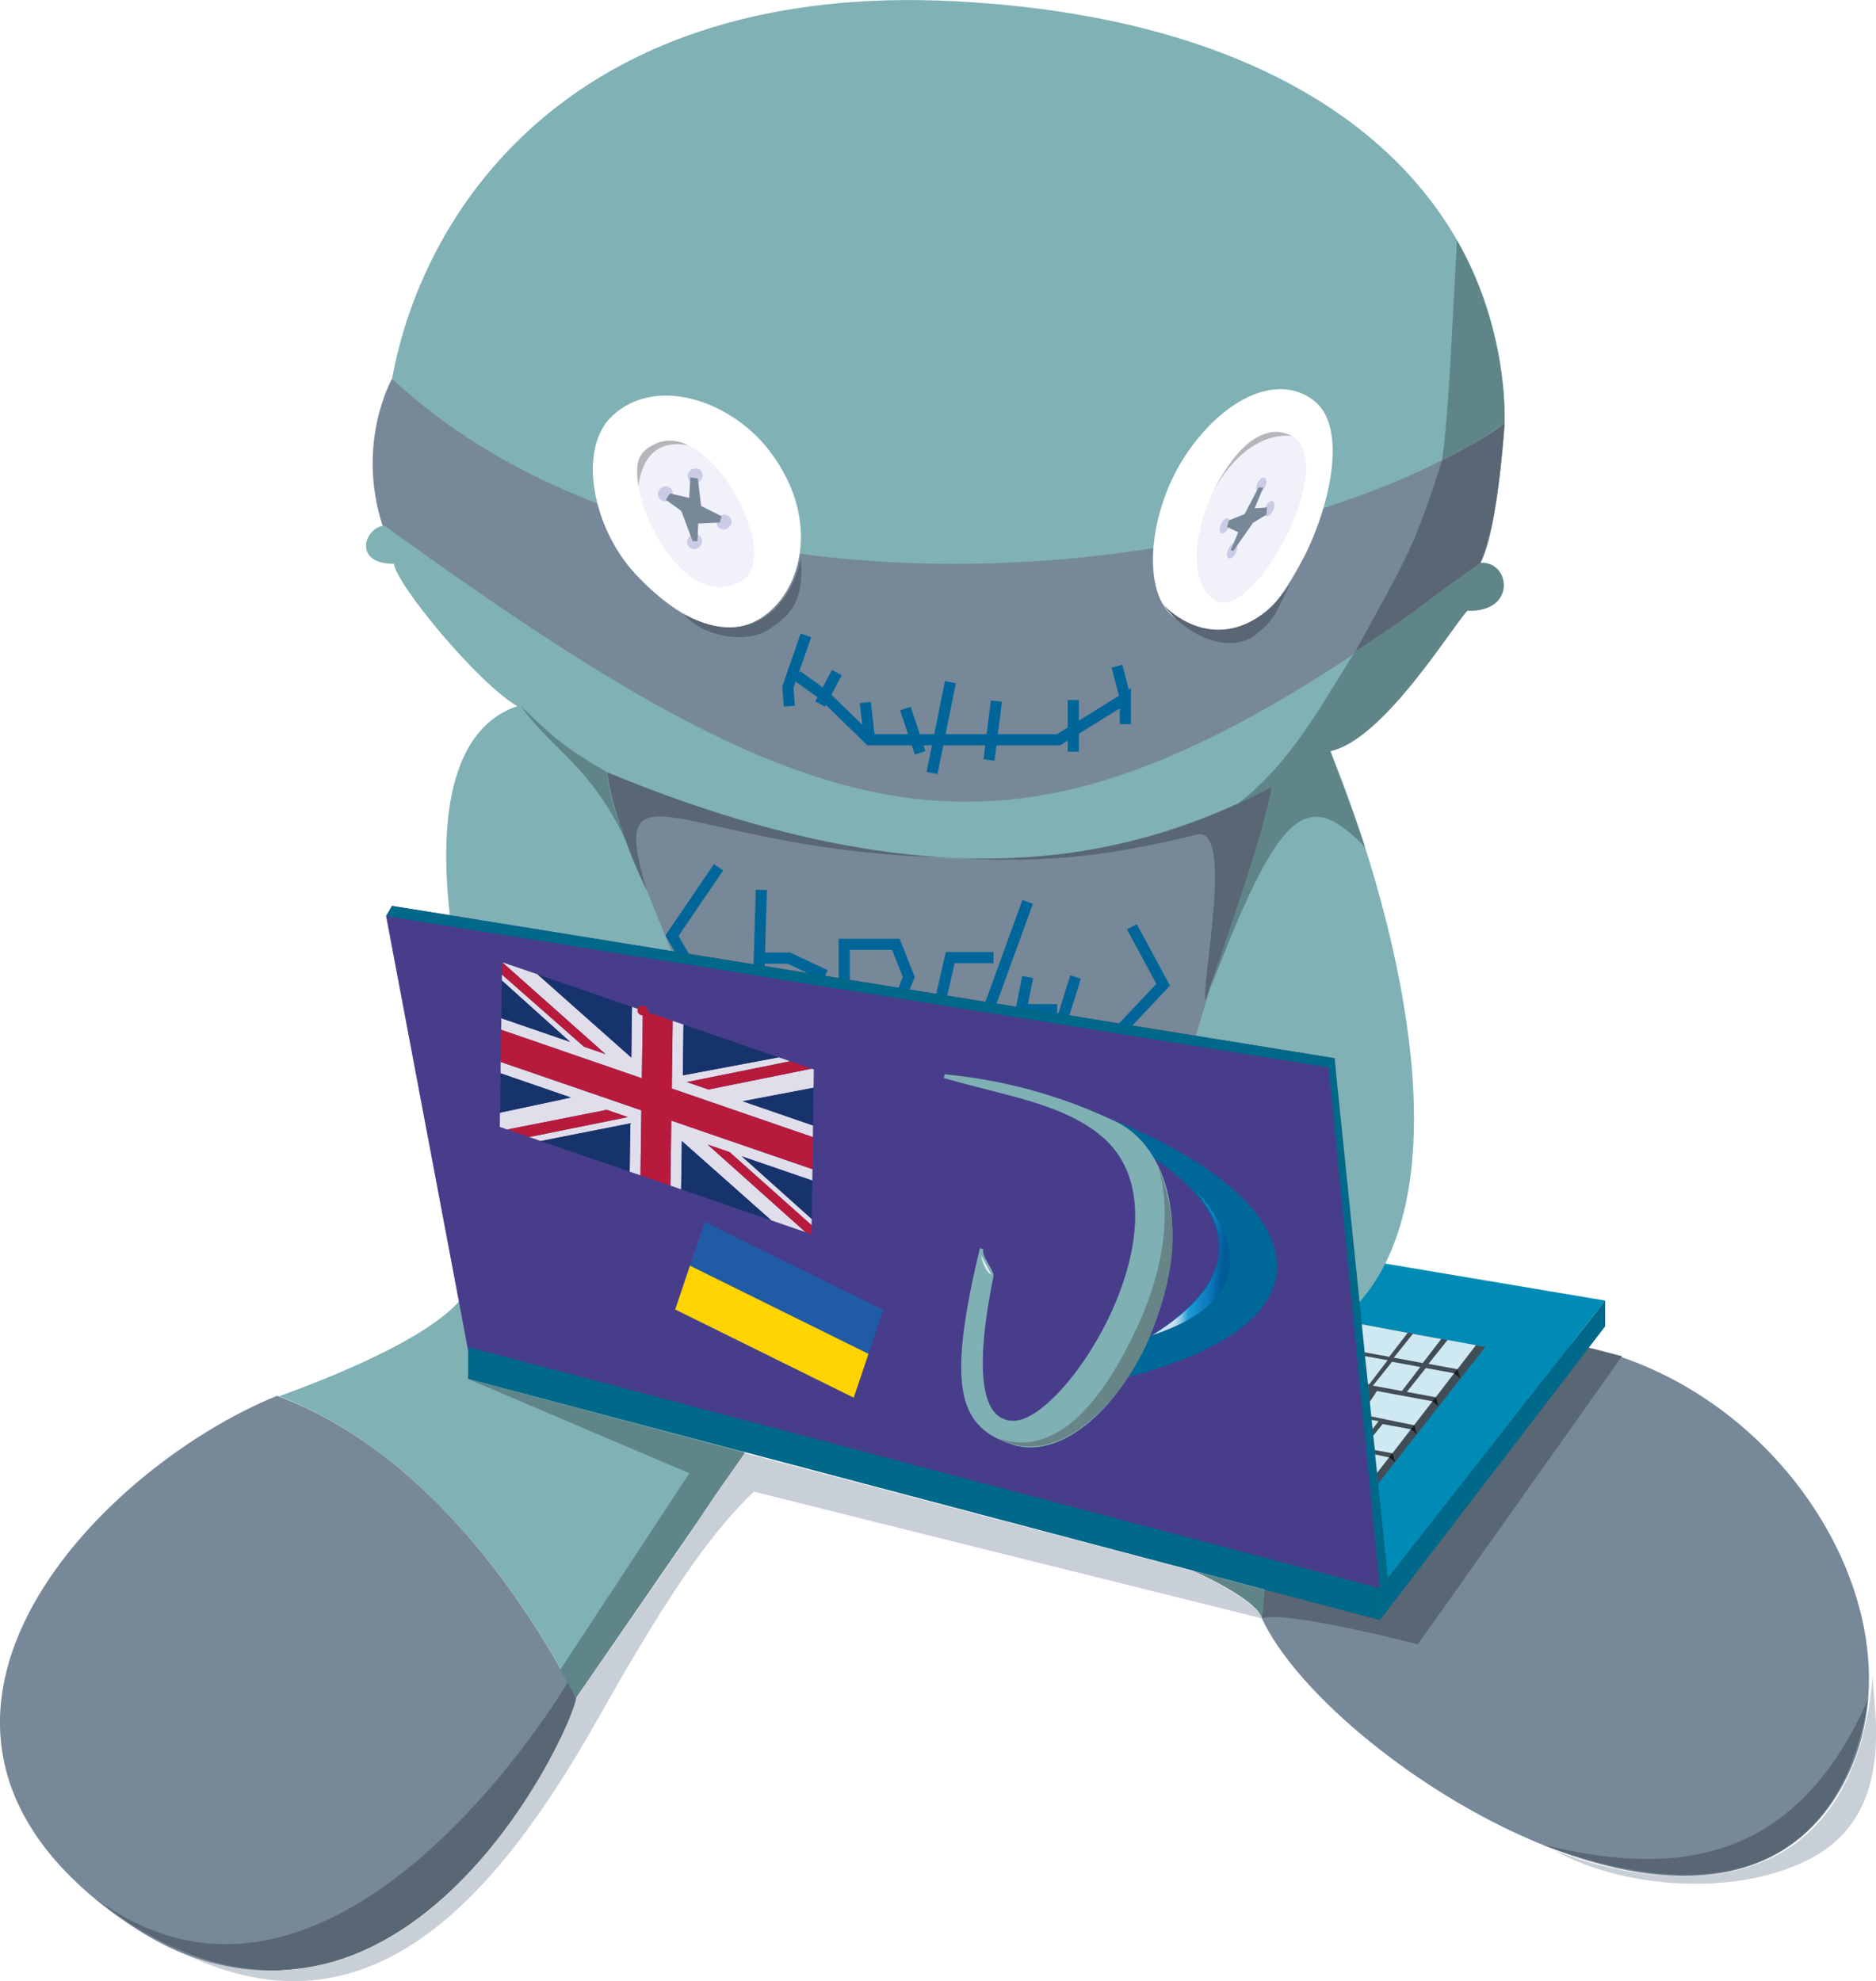 <?xml version="1.0" encoding="UTF-8"?><svg id="Layer_2" xmlns="http://www.w3.org/2000/svg" width="191.88" height="202.63" xmlns:xlink="http://www.w3.org/1999/xlink" viewBox="0 0 191.88 202.63"><defs><style>.cls-1{fill:#434d56;}.cls-2{fill:#cccbe7;}.cls-3{fill:url(#linear-gradient-2);}.cls-4{fill:#161a1d;}.cls-5{fill:#fff;}.cls-6{fill:#7fb1b5;}.cls-7,.cls-8,.cls-9{fill:none;}.cls-10{fill:#789;}.cls-11{fill:#dcfcff;}.cls-12{fill:#596673;}.cls-8{stroke:#cf132c;stroke-linecap:round;stroke-linejoin:round;}.cls-9{stroke:#069;stroke-width:1.14px;}.cls-9,.cls-13,.cls-14{stroke-miterlimit:10;}.cls-15{fill:#008bb6;}.cls-16{fill:#483d8b;}.cls-17{fill:#e4eeef;}.cls-18{fill:#cf132c;}.cls-19{fill:#ffd400;}.cls-20{fill:#205ba6;}.cls-21{fill:#00050e;}.cls-22{opacity:.16;}.cls-23{fill:#5f8588;}.cls-24{fill:url(#Unnamed_Pattern_2);}.cls-25{fill:#b5b5bb;}.cls-26{fill:#006889;}.cls-13{fill:#006799;stroke:#006799;}.cls-13,.cls-14{stroke-width:.39px;}.cls-27{fill:#f1f1fa;}.cls-28{fill:#c9cfd6;}.cls-29{fill:#cee9f2;}.cls-30{fill:url(#linear-gradient);}.cls-31{fill:#0c3166;}.cls-32{opacity:.83;}.cls-14{fill:#7fb0b3;stroke:#7fb0b3;}</style><pattern id="Unnamed_Pattern_2" x="0" y="0" width="44.9" height="32.32" patternTransform="translate(-5915.28 -6008.07) scale(.28)" patternUnits="userSpaceOnUse" viewBox="0 0 44.9 32.32"><rect class="cls-7" width="44.9" height="32.32"/><rect class="cls-6" x=".44" y=".4" width="43.89" height="31.41"/><g class="cls-22"><path class="cls-11" d="M34.74,27.24c-.27-4.35,3.97-6.29,7.67-6.61,1.73-.15,2.35-2.48.27-2.3-4.86.42-11.41,3.2-11.04,9.11.1,1.63,3.19,1.21,3.1-.19h0Z"/></g><g class="cls-22"><path class="cls-11" d="M12.63,27.66c.15-9.07,12.7-5.79,18.38-7.19,3.5-.86,6.36-2.72,7.84-6.07.71-1.62-2.36-1.69-2.93-.41-4.24,9.65-26.14-.71-26.39,13.86-.03,1.63,3.08,1.23,3.1-.19h0Z"/></g><g class="cls-22"><path class="cls-11" d="M6.77,4.51c-.1-1.09.27-2.1.84-3.01.41-.66-.35-1.25-.93-1.34-.8-.12-1.57.26-1.99.93-.8,1.3-1.11,2.7-.97,4.22.07.76,1.28.82,1.81.68.72-.19,1.32-.71,1.25-1.48h0Z"/></g><g class="cls-22"><path class="cls-11" d="M42.98,15.39c-.11-1.31.41-2.5,1.23-3.5.46-.56.27-1.26-.4-1.53s-1.69-.02-2.16.56c-1.26,1.54-1.89,3.27-1.72,5.26.07.76,1.29.82,1.81.68.72-.19,1.31-.71,1.25-1.48h0Z"/></g><g class="cls-22"><path class="cls-11" d="M2.58,10.87c7.09-2.87,18,1.87,21.76-7.45.66-1.63-2.37-1.69-2.89-.4-3.02,7.47-14.11,3.52-20.21,5.99-1.91.77-.24,2.5,1.34,1.85h0Z"/></g><g class="cls-22"><path class="cls-11" d="M7.84,31.94c6.97-3.11,19,1.67,23.03-7.24.56-1.23-2.46-1.6-2.95-.52-3.38,7.46-15.23,3.32-21.61,6.16-1.83.82.31,2.14,1.53,1.6h0Z"/></g><g class="cls-22"><path class="cls-11" d="M28.85,32.18c4.54-1.94,9.76-.83,14.55-1.34,1.63-.17,2.23-2.39.26-2.18-5.44.57-10.92-.47-16.09,1.74-1.82.78-.23,2.43,1.29,1.78h0Z"/></g><g class="cls-22"><path class="cls-11" d="M1.84,31.45c2.87-1,5.63-2.74,6.66-5.76.58-1.69-2.47-1.74-2.93-.41-.69,2.03-2.31,3.31-4.3,4-.61.21-1.44.7-1.25,1.48.17.71,1.22.89,1.81.68h0Z"/></g><g class="cls-22"><path class="cls-11" d="M1.61,20.97c5.81.04,13.46-.11,15.91-6.57.63-1.65-2.41-1.71-2.91-.4-1.98,5.2-8.19,4.72-12.74,4.69-1.76-.01-2.33,2.27-.27,2.29h0Z"/></g><g class="cls-22"><path class="cls-11" d="M28.5,5.66c-.13-1.51.67-2.87,1.77-3.84,1.51-1.33-.83-2.45-1.98-1.43-1.82,1.61-2.99,3.56-2.77,6.04.12,1.4,3.11.7,2.98-.78h0Z"/></g><g class="cls-22"><path class="cls-11" d="M21.45,16.04c.02-6.99,7.84-6.6,12.77-6.66,3.34-.05,6.25-.43,9.26-1.91,1.87-.91.22-2.65-1.36-1.88-6.66,3.26-23.74-1.54-23.77,10.64,0,1.63,3.1,1.23,3.1-.19h0Z"/></g><g class="cls-22"><path class="cls-21" d="M16.28,23c.99,2.55,2.9,4.51,5.37,5.64.68.31,2.2-.69,2.75-1.03.23-.14,1.74-1.08,1.17-1.34-2.37-1.08-4.16-3.05-5.1-5.47-.22-.57-4.53,1.35-4.2,2.2h0Z"/></g><g class="cls-22"><path class="cls-21" d="M36.95,23.99c.63,1.63,1.66,3,3.02,4.09.5.4,1.8-.37,2.26-.61.15-.08,2.1-1.25,1.79-1.51-1.36-1.09-2.39-2.47-3.02-4.09-.21-.55-4.36,1.3-4.04,2.12h0Z"/></g><g class="cls-22"><path class="cls-21" d="M31.43,2.36c1.1,2.1,2.91,3.63,5.08,4.54.68.28,2.09-.65,2.64-.99.21-.12,1.67-1.05,1.12-1.28-2.08-.87-3.77-2.38-4.81-4.38-.34-.64-4.37,1.45-4.02,2.11h0Z"/></g><g class="cls-22"><path class="cls-21" d="M.06,25.42c.37.36.76.68,1.19.96.49.32,1.52-.3,1.96-.53.12-.06,1.82-1.14,1.55-1.31-.43-.28-.83-.6-1.19-.96s-1.61.34-1.96.53c-.14.08-1.83,1.04-1.55,1.31H.06Z"/></g><g class="cls-22"><path class="cls-21" d="M24.85,11.94c.99,2.55,2.9,4.51,5.37,5.64.68.31,2.2-.69,2.75-1.03.23-.14,1.74-1.08,1.17-1.34-2.37-1.08-4.16-3.05-5.1-5.47-.22-.57-4.53,1.35-4.2,2.2h0Z"/></g><g class="cls-22"><path class="cls-21" d="M2.36,12.02c.99,2.55,2.9,4.51,5.37,5.64.68.31,2.2-.69,2.75-1.03.23-.14,1.74-1.08,1.17-1.34-2.37-1.08-4.16-3.05-5.1-5.47-.22-.57-4.53,1.35-4.2,2.2h0Z"/></g><g class="cls-22"><path class="cls-21" d="M9.07,2.4c1.08,2.15,2.83,3.79,5.01,4.79.68.31,2.2-.69,2.75-1.03.22-.14,1.74-1.08,1.17-1.34-2.08-.95-3.71-2.58-4.73-4.62-.33-.66-4.56,1.49-4.2,2.2h0Z"/></g></pattern><linearGradient id="linear-gradient" x1="-53.14" y1="-505.49" x2="-45.92" y2="-505.49" gradientTransform="translate(219.86 -369.04) rotate(5.49) scale(1 -1)" gradientUnits="userSpaceOnUse"><stop offset=".28" stop-color="#cbdff3"/><stop offset=".31" stop-color="#c3dbf1"/><stop offset=".34" stop-color="#a8d1ed"/><stop offset=".39" stop-color="#80c1e6"/><stop offset=".44" stop-color="#47abdd"/><stop offset=".48" stop-color="#1c9ad6"/><stop offset=".76" stop-color="#0b75ba"/><stop offset=".89" stop-color="#005c97"/></linearGradient><linearGradient id="linear-gradient-2" x1="95.17" y1="-449.13" x2="90.09" y2="-403.82" gradientTransform="translate(191.3 -475.06) rotate(17.99) scale(1 -1)" gradientUnits="userSpaceOnUse"><stop offset=".07" stop-color="#678487"/><stop offset=".53" stop-color="#678689"/><stop offset=".7" stop-color="#6d8c90"/><stop offset=".82" stop-color="#75979a"/><stop offset=".91" stop-color="#81a8ab"/><stop offset=".98" stop-color="#8ebabd"/><stop offset="1" stop-color="#8db7bb"/><stop offset="1" stop-color="#8cb4b8"/><stop offset="1" stop-color="#89b0b5"/><stop offset="1" stop-color="#88aeb2"/></linearGradient></defs><g id="oddbod_x5F_laptop"><path class="cls-24" d="M120.06,153.52c-.17.09-.33.19-.49.28.16-.09.33-.19.49-.28Z"/><path class="cls-24" d="M120.26,153.41c-.06.03-.12.06-.17.1.06-.03.12-.06.17-.1Z"/><path class="cls-10" d="M150.31,58.4s2.35,1.66,3.59-15.13c-11.58,5.64-62.21,31.55-113.8-4.53,0,0-3.72,6.49-.97,15.03,56.23,44.67,77.44,30.55,111.17,4.63Z"/><path class="cls-10" d="M13.08,196.73c24.13,16.47,42.85-13.51,45.85-23.07-3.24-6.28-13.58-24.59-30.6-30.89-18.42,7.48-44.35,34.11-15.25,53.97Z"/><path class="cls-10" d="M149.24,137.32c-4.77,3.54-11.22,9.09-15.53,15.37-.04.05-.08.11-.11.16,0,0-.01.02-.02.03-.11.16-.21.32-.32.47-2.56,3.89-4.25,8.04-4.2,12.16,6.47,14.16,45.97,39.85,59.04,17.75,11.39-19.26-10.64-50.24-38.86-45.94Z"/><path class="cls-12" d="M165.91,138.71l-20.9,29.48s-13.33-3.48-15.95-2.67c.25-1.72.25-2.92.25-2.92l33.2-24.74,3.41.86Z"/><path class="cls-6" d="M28.54,142.82c16.87,6.42,27.2,24.59,30.39,30.84,6.81-12.53,17.27-25.05,17.27-25.05l-28.33-17.15s.13,4.27-19.33,11.36Z"/><path class="cls-23" d="M129.31,162.59l-7.34-1.94s6.48,2.81,7.09,4.86c.21-2.45.19-1.55.25-2.92Z"/><path class="cls-10" d="M128.97,78.19c-10.36,5.95-65.85,3.24-72.11-5.96l2.6,42.51,26.97,18.74,8.52.85,26.4-15.9s13.75-43.76,7.62-40.24Z"/><path class="cls-6" d="M153.9,43.27c0-21.95-17.5-41.12-56.18-43.14C59.23-1.88,43.4,20.69,40.1,38.74c-.05.27,0,0,0,0,30.08,28.04,90.44,20.91,113.8,4.53Z"/><polygon class="cls-15" points="141.95 161.4 138.21 128.66 164.18 133.03 141.95 161.4"/><path class="cls-6" d="M130.97,138.42c22.71-7.38,11.72-45.4,5.11-61.58,5.94-2.29,12.34-13.19,14.02-14.38,3.92.33,4.98-4.53,1.53-4.88-46.31,34.68-63.42,31.55-112.29-3.81-1.99.07-3.39,3.9.95,3.9.3,2.18,8.57,12.2,12.62,14.56-18.46,6.25,2.99,63.64,11.92,66.18,31.56,8.98-5-56.6-2.7-59.4,31.04,12.92,50.94,10.2,67.92,1.52.25,5.42-27.37,67.08.92,57.89Z"/><polyline class="cls-9" points="73.49 88.71 68.73 95.71 73.81 104.5"/><polyline class="cls-9" points="77.87 91.02 77.49 103.94 81.26 104.98 83.9 99.51 80.69 98 77.49 98"/><polygon class="cls-9" points="86.35 96.59 86.35 102.05 91.63 103.28 92.95 99.93 91.63 96.59 89.65 96.59 86.35 96.59"/><polyline class="cls-9" points="105.11 92.25 100.96 103.66 96.06 102.9 97.19 97.95 101.62 97.95"/><polyline class="cls-9" points="105.11 99.93 104.45 103.28 108.13 103.28"/><polyline class="cls-9" points="110.01 99.93 106.9 109.88 99.83 109.88"/><polyline class="cls-9" points="115.77 94.79 118.97 100.73 112.37 107.71"/><polyline class="cls-9" points="82.43 64.99 80.59 70.27 80.73 72.23"/><line class="cls-9" x1="85.59" y1="68.79" x2="83.89" y2="72.02"/><line class="cls-9" x1="88.5" y1="71.85" x2="88.97" y2="75.9"/><line class="cls-9" x1="92.6" y1="72.47" x2="94.11" y2="77"/><line class="cls-9" x1="97.21" y1="69.77" x2="95.33" y2="79.07"/><line class="cls-9" x1="101.91" y1="71.71" x2="101.16" y2="77.74"/><line class="cls-9" x1="109.78" y1="71.6" x2="109.78" y2="76.88"/><polyline class="cls-9" points="115.1 74.07 115.1 71.43 108.27 75.67 88.95 75.67 84.18 71.02 81.51 69.11"/><line class="cls-9" x1="114.25" y1="68.14" x2="115.1" y2="71.43"/><path class="cls-5" d="M133.31,57.08c-4.32,8.39-8.33,9.28-13.05,6.17-3.66-2.42-2.86-11.23,1.3-17.13s9.55-7.86,12.94-5.05c3.38,2.81,1.47,10.88-1.18,16.01Z"/><path class="cls-27" d="M132.11,44.58c-5.79-3.21-13.13,13.08-7.94,16.77,3.81,2.71,13.01-13.96,7.94-16.77Z"/><path class="cls-2" d="M129.76,51.39c-.29.25-.5.74-.46,1.09s.3.44.59.19.5-.74.46-1.09-.3-.44-.59-.19Z"/><path class="cls-2" d="M128.94,48.98c-.29.25-.5.74-.46,1.09s.3.44.59.19.5-.74.46-1.09-.3-.44-.59-.19Z"/><path class="cls-2" d="M125.22,53.14c-.29.25-.5.74-.46,1.09s.3.44.59.19.5-.74.46-1.09-.3-.44-.59-.19Z"/><path class="cls-2" d="M125.96,55.7c-.29.25-.5.74-.46,1.09s.3.44.59.19.5-.74.46-1.09-.3-.44-.59-.19Z"/><polygon class="cls-10" points="129.59 51.91 129.53 52.64 128.16 53.48 126.14 56.36 125.88 56.26 126.65 54.44 125.5 53.9 125.7 53.23 127.3 52.58 128.73 49.85 129.21 49.86 128.33 51.99 129.59 51.91"/><path class="cls-5" d="M78.6,45.99c4.83,6.15,3.9,13.02.34,16.36-4.19,3.92-9.55,1.06-13.94-3.63-4.39-4.69-5.97-12.81-2.38-16.18,4.44-4.15,12.01-1.61,15.98,3.44Z"/><path class="cls-27" d="M65.78,46.25c-2.72,2.54,3.81,17.39,10.27,13.02,4.09-2.76-4.36-18.54-10.27-13.02Z"/><ellipse class="cls-2" cx="68.06" cy="50.5" rx=".78" ry=".75" transform="translate(-16.14 60.15) rotate(-43.11)"/><ellipse class="cls-2" cx="71.11" cy="48.67" rx=".78" ry=".75" transform="translate(-14.07 61.74) rotate(-43.11)"/><ellipse class="cls-2" cx="74.05" cy="53.4" rx=".78" ry=".75" transform="translate(-16.5 65.02) rotate(-43.11)"/><ellipse class="cls-2" cx="71.03" cy="55.39" rx=".78" ry=".75" transform="translate(-18.67 63.5) rotate(-43.11)"/><polygon class="cls-10" points="68.53 50.47 68.11 51.12 69.69 52.27 70.85 55.36 71.34 55.36 71.41 53.55 73.63 53.44 73.8 52.8 71.71 51.75 71.38 48.95 70.61 48.82 70.49 50.93 68.53 50.47"/><polygon class="cls-16" points="141.13 162.45 47.88 138.14 39.49 93.7 40.1 92.66 136.5 108.24 141.13 162.45"/><polygon class="cls-26" points="141.13 162.45 141.13 165.72 164.18 135.66 164.18 133.03 141.13 162.45"/><polygon class="cls-26" points="135.89 109.18 141.13 162.45 141.95 161.4 136.5 108.24 40.1 92.66 39.49 93.7 135.89 109.18"/><path class="cls-26" d="M47.88,137.78v3.26c36.92,9.77,82.59,21.85,93.25,24.67v-3.26s-93.25-24.67-93.25-24.67Z"/><polygon class="cls-1" points="139.29 135.45 151.91 137.78 140.96 151.75 139.29 135.45"/><polygon class="cls-29" points="144.51 136.43 142.56 138.87 145.52 139.42 147.41 136.96 144.51 136.43"/><polygon class="cls-29" points="148.06 137.06 146.11 139.5 149.07 140.05 150.96 137.59 148.06 137.06"/><polygon class="cls-29" points="145.84 139.93 143.89 142.37 146.85 142.92 148.73 140.46 145.84 139.93"/><polygon class="cls-29" points="141.41 145.66 140.46 146.85 140.63 148.32 142.42 148.65 144.31 146.19 141.41 145.66"/><polygon class="cls-29" points="140.39 146.17 141.01 145.36 140.29 145.23 140.39 146.17"/><polygon class="cls-29" points="140.85 150.65 142.08 149.07 140.65 148.77 140.85 150.65"/><polygon class="cls-29" points="142.38 139.29 140.43 141.73 143.39 142.28 145.27 139.82 142.38 139.29"/><polygon class="cls-29" points="139.92 141.57 140.05 141.59 141.93 139.13 139.62 138.71 139.92 141.57"/><polygon class="cls-29" points="139.29 135.45 139.58 138.32 142.09 138.78 143.98 136.33 139.29 135.45"/><polygon class="cls-29" points="140.84 142.28 140.11 143.37 140.26 144.88 144.63 145.78 146.52 143.33 140.84 142.28"/><polygon class="cls-4" points="148.73 140.46 149.35 140.96 149.07 140.05 148.73 140.46"/><polygon class="cls-4" points="146.52 143.33 147.13 143.82 146.86 142.92 146.52 143.33"/><polygon class="cls-4" points="144.31 146.19 144.92 146.69 144.65 145.78 144.31 146.19"/><polygon class="cls-4" points="142.08 149.06 142.7 149.56 142.42 148.65 142.08 149.06"/><g class="cls-32"><polygon class="cls-5" points="83.01 109.31 72.46 111.44 70.26 110.68 80.82 108.55 79.64 108.15 69.84 109.99 69.91 104.8 68.8 104.42 68.71 111.34 83.14 116.31 83.16 115.12 75.96 112.64 83.21 111.26 83.24 109.39 83.01 109.31"/><polygon class="cls-5" points="65.75 103.37 65.7 103.35 64.64 102.99 64.57 108.17 54.98 99.66 51.36 98.42 61.93 107.82 59.73 107.06 51.34 99.68 51.33 100.29 58.31 106.57 51.28 104.15 51.26 105.33 65.65 110.29 65.75 103.37"/><polygon class="cls-5" points="68.57 121.27 69.67 121.65 69.74 116.71 78.88 124.82 82.39 126.03 72.38 117.07 74.62 117.84 83.01 125.32 83.02 124.68 75.88 118.28 83.08 120.75 83.1 119.59 68.66 114.62 68.57 121.27"/><polygon class="cls-5" points="51.21 108.62 51.2 109.78 58.39 112.26 51.14 113.81 51.12 115.27 51.89 115.53 62.06 113.52 64.21 114.26 54.13 116.3 55.31 116.71 64.47 114.9 64.4 119.84 65.51 120.22 65.6 113.57 51.21 108.62"/><polygon class="cls-31" points="64.64 102.99 54.98 99.66 64.57 108.17 64.64 102.99"/><polygon class="cls-18" points="61.93 107.82 51.36 98.42 51.34 99.68 59.73 107.06 61.93 107.82"/><polygon class="cls-31" points="51.33 100.29 51.28 104.15 58.31 106.57 51.33 100.29"/><polygon class="cls-31" points="51.2 109.78 51.14 113.81 58.39 112.26 51.2 109.78"/><polygon class="cls-18" points="62.06 113.52 51.89 115.53 54.13 116.3 64.21 114.26 62.06 113.52"/><line class="cls-8" x1="65.7" y1="103.35" x2="65.75" y2="103.37"/><polygon class="cls-18" points="68.8 104.42 65.75 103.37 65.65 110.29 51.26 105.33 51.21 108.62 65.6 113.57 65.51 120.22 68.57 121.27 68.66 114.62 83.1 119.59 83.14 116.31 68.71 111.34 68.8 104.42"/><polygon class="cls-31" points="55.31 116.71 64.4 119.84 64.47 114.9 55.31 116.71"/><polygon class="cls-31" points="69.67 121.65 78.88 124.82 69.74 116.71 69.67 121.65"/><polygon class="cls-18" points="72.38 117.07 82.39 126.03 83 126.24 83.01 125.32 74.62 117.84 72.38 117.07"/><polygon class="cls-31" points="83.02 124.68 83.08 120.75 75.88 118.28 83.02 124.68"/><polygon class="cls-31" points="83.16 115.12 83.21 111.26 75.96 112.64 83.16 115.12"/><polygon class="cls-18" points="72.46 111.44 83.01 109.31 80.82 108.55 70.26 110.68 72.46 111.44"/><polygon class="cls-31" points="79.64 108.15 69.91 104.8 69.84 109.99 79.64 108.15"/></g><path class="cls-13" d="M99.31,110.51c25.99,7.09,36.06,19.74,11.56,29.68-.51.94-.36.49-1.14,1.75,36.73-7.03,19.1-25.55-10.42-31.43Z"/><path class="cls-30" d="M117.88,136.56c8.35-5.24,8.15-10.28,4.42-14.75,4.25,4.48,6.54,11.13-4.42,14.75Z"/><path class="cls-14" d="M113.68,114.73c-5.38-2.53-11.16-4.1-17.08-4.65,6.11,1.78,12.08,2.58,16.13,5.93,9.93,8.2-3.39,29.51-9.05,29.51-3.02,0-4.53-3.75-2.26-15,.09-.54-1.34-2.02-1.01-2.78-3.48,14.48-2.05,18.12,3.18,19.83s11.85-4.47,14.84-13.69c2.99-9.22.52-16.91-4.75-19.15Z"/><path class="cls-17" d="M101.42,130.39c-.81-.39-1.09-2.03-1.09-2.03l1.09,2.03Z"/><path class="cls-3" d="M118.33,118.97c1.29,3.68,1.33,9.72-2.16,17.07-2.24,4.77-7.13,13.54-14.08,11.08,6.43,3.43,13.15-4.45,15.59-10.59,3.04-7.74,2.76-12.15.65-17.56Z"/><polygon class="cls-23" points="47.88 141.05 70.51 150.69 57.3 170.79 58.93 173.66 76.2 148.61 47.88 141.05"/><path class="cls-28" d="M71.56,155.34c-.98,1.59-12.63,18.32-12.63,18.32-6.51,16.37-20.87,33.25-39.87,26.29,18.46,8.74,31.33-4.99,42.19-24.31,8-14.23,12.01-19.34,15.86-23.07,11.21,2.83,51.94,12.96,51.94,12.96,0,0,0-1.58-7.09-4.86l-45.77-12.04s-3.39,4.69-4.64,6.73Z"/><path class="cls-12" d="M58.05,172.11s-23.93,40.61-48.74,21.75c30.18,24.35,49.27-16.87,49.62-20.21l-.88-1.55Z"/><path class="cls-25" d="M65.28,49.72c.81-5.56,4.98-4.03,4.98-4.24,0,0-1.6-.9-3.33-.04s-1.94,1.87-1.65,4.28Z"/><path class="cls-25" d="M132.11,44.58c-5.09-.42-8.1,5.82-8.1,5.82,0,0,1.96-4.1,4.31-5.52,1.94-1.17,3.1-.59,3.79-.3Z"/><path class="cls-12" d="M69.9,62.79c2,2.38,6.6,3.2,9.01,1.42,1.68-1.24,3.38-2.37,3-7.08-.83,4.31-4.8,9.61-12.02,5.66Z"/><path class="cls-12" d="M132.11,59.52c-3.75,5.78-9.13,6.27-13.14,2.34,2.81,3.63,7.06,4.96,9.5,3.03,2.23-1.76,2.07-2.6,3.64-5.38Z"/><path class="cls-12" d="M153.9,43.27c-1.87,1.65-5.99,3.59-6.39,3.8-2.85,8.94-3.58,9.88-8.9,19.59,12.96-8.52,8.6-6.16,12.81-9.08,1.73-4.17,2.26-11.66,2.48-14.31Z"/><path class="cls-23" d="M151.42,57.57c-7.67,5.36-4.13,3.29-12.81,9.08-3.32,5.15-6.49,11.37-12.04,15.58-1.75,6.98,1.32,6.39-2.89,19.18,7.17-18.74,9.93-20.98,15.95-14.75-1.61-4.78-3.02-8.23-3.55-9.83,5.41-1.16,12.28-12.48,14.02-14.38,5.02.25,4.43-5.08,1.32-4.88Z"/><path class="cls-12" d="M130.05,80.53c-14.78,7.71-34.87,12.13-67.92-1.52.46,3.66,2.51,9.09,4.01,12.01-4.16-13.85,3.54-4.51,28.37-3.4,7.91.35,14.54,1.08,27.9-2.26,3.87-.97.42,15.38.89,16.99,1.24-3.81,6.04-17.19,6.75-21.82Z"/><path class="cls-23" d="M53.28,72.23c3.51,4.99,8.4,6.52,12.44,17.95-2.34-5.85-3.59-8.78-3.59-11.17-4.66-2.73-5.5-3.58-8.85-6.78Z"/><path class="cls-23" d="M149.02,24.56c-.56,9.97-.81,17.34-1.52,22.5,4.46-2.33,2.87-1.38,6.39-3.8.14-4.82-1.19-12.26-4.88-18.7Z"/><path class="cls-12" d="M191.08,173.78c-7.61,17.3-20.24,18.11-33.37,14.88,21.53,8.1,31.19-.64,33.37-14.88Z"/><path class="cls-28" d="M158.85,189.19c6.67,3.83,18.33,5,26.17,1,9.44-4.82,6.32-16.26,6.55-19-2.39,28.33-27.75,20.09-32.72,18Z"/><polygon class="cls-20" points="90.34 133.99 72.08 124.98 70.57 129.46 88.83 138.48 90.34 133.99"/><polygon class="cls-19" points="88.83 138.48 70.57 129.46 69.06 133.94 87.32 142.96 88.83 138.48"/></g></svg>